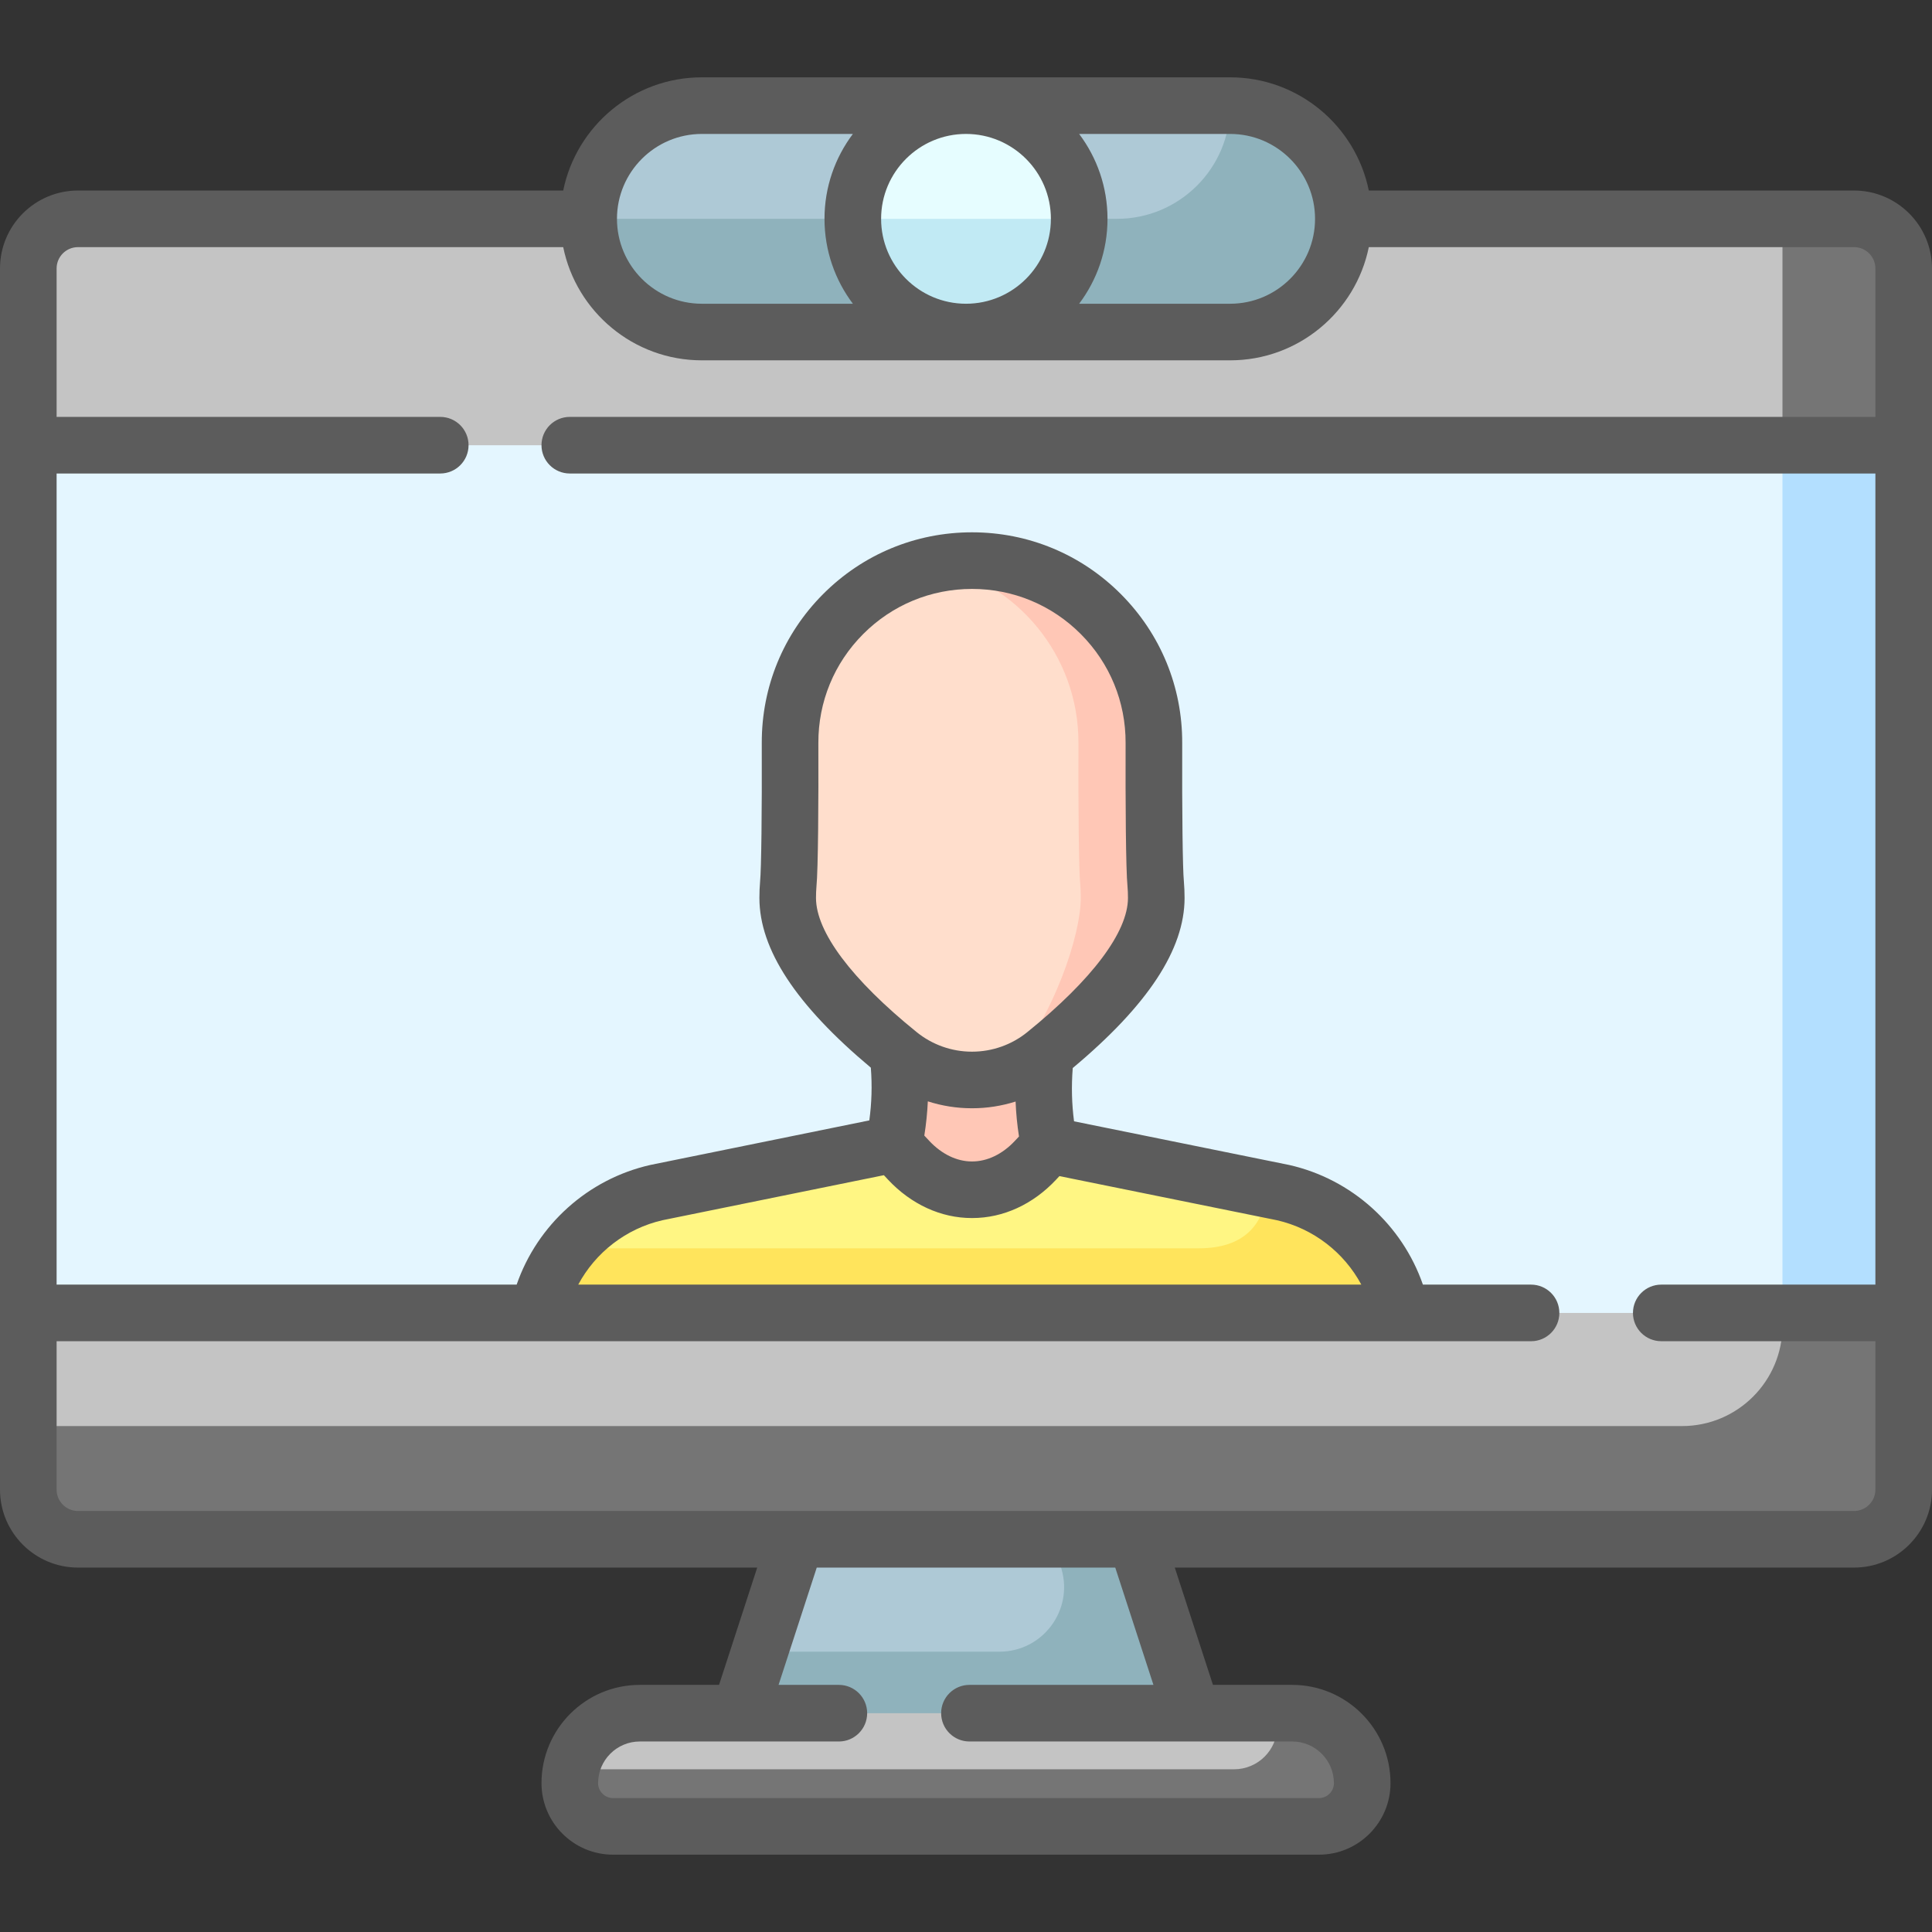 <?xml version="1.0" encoding="UTF-8"?> <svg xmlns="http://www.w3.org/2000/svg" width="120" height="120" viewBox="0 0 120 120" fill="none"><rect x="0" y="0" width="120" height="120" fill="#333333" stroke="none"/> <g clip-path="url(#clip0)"> <path d="M118.241 16.675V92.526C118.241 94.227 116.861 95.608 115.157 95.608H4.842C3.138 95.608 1.757 94.227 1.757 92.526V16.675C1.757 14.973 3.138 13.593 4.842 13.593H115.157C116.861 13.593 118.241 14.973 118.241 16.675Z" fill="#E4F6FF"></path> <path d="M118.241 16.675V92.526C118.241 94.227 116.861 95.608 115.157 95.608H4.842C3.138 95.608 1.757 94.227 1.757 92.526V88.577H104.474C107.919 88.577 110.713 85.785 110.713 82.34V13.593H115.157C116.861 13.593 118.241 14.973 118.241 16.675Z" fill="#B3DFFF"></path> <path d="M118.241 16.675V27.653H1.757V16.675C1.757 14.973 3.138 13.593 4.842 13.593H115.157C116.861 13.593 118.241 14.973 118.241 16.675Z" fill="#C4C4C4"></path> <path d="M118.241 81.548V92.526C118.241 94.227 116.861 95.608 115.157 95.608H4.842C3.138 95.608 1.757 94.227 1.757 92.526V81.548H118.241Z" fill="#C4C4C4"></path> <path d="M75.205 109.923H44.793L47.179 102.589L49.452 95.607H70.546L75.205 109.923Z" fill="#AEC9D6"></path> <path d="M75.205 109.923H44.793L47.179 102.589H62.078C64.757 102.589 66.684 100.018 65.929 97.449L65.39 95.607H70.546L75.205 109.923Z" fill="#8FB2BC"></path> <path d="M84.608 110.755C84.608 112.236 83.406 113.438 81.922 113.438H38.076C37.335 113.438 36.663 113.138 36.177 112.651C35.69 112.166 35.39 111.495 35.39 110.755C35.39 110.459 35.42 110.173 35.477 109.894C35.873 107.907 37.63 106.409 39.735 106.409H80.263C81.463 106.409 82.551 106.894 83.336 107.682C84.121 108.469 84.608 109.555 84.608 110.755Z" fill="#C4C4C4"></path> <path d="M83.336 107.682C84.121 108.469 84.608 109.555 84.608 110.755C84.608 112.236 83.406 113.438 81.922 113.438H38.076C37.335 113.438 36.663 113.138 36.177 112.651C35.69 112.166 35.39 111.495 35.39 110.755C35.39 110.459 35.42 110.173 35.477 109.894H76.649C78.133 109.894 79.335 108.692 79.335 107.211C79.335 106.937 79.309 106.669 79.26 106.409H80.263C81.463 106.409 82.551 106.894 83.336 107.682Z" fill="#757575"></path> <path d="M118.241 16.675V27.653H110.713V13.593H115.157C116.861 13.593 118.241 14.973 118.241 16.675Z" fill="#757575"></path> <path d="M110.713 81.548H118.241V92.526C118.241 94.227 116.861 95.608 115.157 95.608H4.842C3.138 95.608 1.757 94.227 1.757 92.526V88.576H104.474C107.919 88.576 110.713 85.785 110.713 82.34V81.548Z" fill="#757575"></path> <path d="M83.437 13.592C83.437 15.535 82.65 17.293 81.377 18.563C80.104 19.836 78.347 20.623 76.406 20.623H43.594C39.71 20.623 36.562 17.476 36.562 13.592C36.562 11.649 37.35 9.891 38.623 8.621C39.895 7.348 41.653 6.561 43.594 6.561H76.406C80.29 6.561 83.437 9.709 83.437 13.592Z" fill="#AEC9D6"></path> <path d="M83.437 13.592C83.437 15.535 82.65 17.293 81.377 18.563C80.104 19.836 78.347 20.623 76.406 20.623H43.594C39.71 20.623 36.562 17.476 36.562 13.592H69.375C71.315 13.592 73.073 12.805 74.346 11.532C75.618 10.262 76.406 8.504 76.406 6.561C80.29 6.561 83.437 9.709 83.437 13.592Z" fill="#8FB2BC"></path> <path d="M67.032 13.93C67.226 10.05 64.238 6.748 60.359 6.554C56.48 6.36 53.177 9.347 52.983 13.227C52.789 17.106 55.776 20.408 59.656 20.602C63.535 20.797 66.838 17.809 67.032 13.93Z" fill="#E6FDFF"></path> <path d="M52.969 13.592H67.031C67.031 17.476 63.884 20.623 60 20.623C56.116 20.623 52.969 17.476 52.969 13.592Z" fill="#C1EAF4"></path> <path d="M87.047 81.547H33.422C33.734 80.061 34.383 78.693 35.297 77.535C36.64 75.829 38.552 74.577 40.779 74.073L55.528 71.073L65.175 71.129L78.724 73.879L79.688 74.073C83.425 74.919 86.278 77.868 87.047 81.547Z" fill="#FFF683"></path> <path d="M87.047 81.547H33.422C33.734 80.061 34.383 78.693 35.297 77.535H74.456C77.243 77.535 78.504 76.103 78.724 73.879L79.688 74.073C83.425 74.919 86.278 77.868 87.047 81.547Z" fill="#FFE45C"></path> <path d="M64.965 65.558C64.747 67.476 64.803 69.252 65.175 71.129L65.192 71.218C64.915 71.53 64.627 71.844 64.328 72.162C63.217 73.346 61.827 73.99 60.395 73.987C58.961 73.99 57.57 73.344 56.458 72.158C56.141 71.822 55.837 71.49 55.545 71.161C55.928 69.264 56.012 67.496 55.791 65.555L64.965 65.558Z" fill="#FFC7B6"></path> <path d="M71.817 55.771C71.817 58.501 69.497 61.764 64.917 65.469C64.181 66.069 63.337 66.512 62.437 66.777C61.772 66.978 61.075 67.079 60.372 67.079C58.715 67.082 57.108 66.512 55.823 65.467C51.246 61.764 48.925 58.501 48.925 55.771C48.925 55.482 48.937 55.192 48.961 54.913C49.05 54.013 49.087 50.232 49.073 46.152C49.054 40.703 52.901 36.147 58.029 35.064C58.783 34.904 59.569 34.82 60.372 34.82H60.375C66.626 34.822 71.693 39.899 71.672 46.152C71.658 50.23 71.695 54.008 71.782 54.906C71.808 55.192 71.817 55.482 71.817 55.771Z" fill="#FFDECC"></path> <path d="M71.817 55.771C71.817 58.501 69.497 61.764 64.917 65.469C64.181 66.069 63.337 66.512 62.437 66.777C65.554 63.015 67.129 58.021 67.129 55.771C67.129 55.482 67.12 55.192 67.094 54.906C67.007 54.008 66.97 50.23 66.984 46.152C67.003 40.703 63.157 36.147 58.029 35.064C58.783 34.904 59.569 34.82 60.372 34.82H60.375C66.626 34.822 71.693 39.899 71.672 46.152C71.657 50.23 71.695 54.008 71.782 54.906C71.808 55.192 71.817 55.482 71.817 55.771Z" fill="#FFC7B6"></path> <path d="M115.159 11.834H85.019C84.202 7.827 80.651 4.803 76.406 4.803H43.594C39.349 4.803 35.798 7.827 34.982 11.834H4.841C2.172 11.834 0 14.006 0 16.675V92.525C0 95.194 2.172 97.365 4.841 97.365H47.032L44.661 104.651H39.737C36.371 104.651 33.633 107.389 33.633 110.755C33.633 113.204 35.626 115.197 38.075 115.197H81.924C84.374 115.197 86.367 113.204 86.367 110.755C86.367 107.389 83.629 104.651 80.263 104.651H75.339L72.968 97.365H115.159C117.828 97.365 120 95.194 120 92.525V16.675C120 14.006 117.828 11.834 115.159 11.834ZM81.68 13.592C81.68 16.5 79.314 18.866 76.406 18.866H67.027C68.133 17.395 68.789 15.569 68.789 13.592C68.789 11.615 68.133 9.789 67.027 8.319H76.406C79.314 8.319 81.68 10.684 81.68 13.592ZM54.727 13.592C54.727 10.684 57.092 8.319 60 8.319C62.908 8.319 65.273 10.684 65.273 13.592C65.273 16.5 62.908 18.866 60 18.866C57.092 18.866 54.727 16.5 54.727 13.592ZM43.594 8.319H52.974C51.868 9.789 51.211 11.615 51.211 13.592C51.211 15.569 51.868 17.395 52.974 18.866H43.594C40.686 18.866 38.321 16.5 38.321 13.592C38.321 10.684 40.686 8.319 43.594 8.319ZM71.642 104.651H60.214C59.243 104.651 58.456 105.438 58.456 106.409C58.456 107.38 59.243 108.167 60.214 108.167H80.263C81.69 108.167 82.852 109.328 82.852 110.755C82.852 111.266 82.436 111.681 81.924 111.681H38.076C37.565 111.681 37.149 111.266 37.149 110.755C37.149 109.328 38.31 108.167 39.737 108.167H52.103C53.074 108.167 53.861 107.38 53.861 106.409C53.861 105.438 53.074 104.651 52.103 104.651H48.358L50.73 97.366H69.271L71.642 104.651ZM115.159 93.85H70.547H49.453H4.841C4.11 93.85 3.516 93.255 3.516 92.525V83.306H95.096C96.067 83.306 96.854 82.519 96.854 81.548C96.854 80.577 96.067 79.79 95.096 79.79H88.379C87.095 76.085 83.964 73.239 80.075 72.359C80.062 72.356 80.05 72.353 80.037 72.351L66.711 69.647C66.569 68.56 66.541 67.478 66.63 66.337C71.301 62.431 73.576 58.97 73.576 55.772C73.576 55.422 73.561 55.081 73.532 54.735C73.457 53.969 73.415 50.442 73.429 46.157C73.441 42.666 72.089 39.38 69.624 36.905C67.156 34.428 63.871 33.063 60.374 33.063C60.373 33.063 60.373 33.063 60.372 33.063C56.875 33.063 53.59 34.427 51.122 36.903C48.655 39.378 47.303 42.665 47.315 46.157C47.33 50.445 47.287 53.976 47.21 54.761C47.182 55.082 47.168 55.422 47.168 55.772C47.168 58.965 49.436 62.42 54.089 66.315C54.175 67.432 54.144 68.49 53.995 69.59L40.429 72.35C40.417 72.352 40.404 72.355 40.392 72.358C36.503 73.238 33.373 76.086 32.09 79.79H3.516V29.41H27.345C28.316 29.41 29.103 28.623 29.103 27.652C29.103 26.681 28.316 25.894 27.345 25.894H3.516V16.675C3.516 15.944 4.11 15.35 4.841 15.35H34.982C35.798 19.357 39.349 22.381 43.594 22.381H76.406C80.651 22.381 84.202 19.357 85.019 15.35H115.159C115.89 15.35 116.484 15.944 116.484 16.675V25.894H35.391C34.42 25.894 33.633 26.681 33.633 27.652C33.633 28.622 34.42 29.41 35.391 29.41H116.484V79.79H103.184C102.213 79.79 101.426 80.577 101.426 81.548C101.426 82.518 102.213 83.305 103.184 83.305H116.484V92.524C116.484 93.255 115.89 93.85 115.159 93.85ZM50.83 46.145C50.822 43.594 51.809 41.193 53.611 39.385C55.416 37.575 57.816 36.579 60.372 36.579H60.374C62.929 36.579 65.33 37.576 67.133 39.386C68.935 41.194 69.922 43.595 69.913 46.145C69.901 49.749 69.926 53.989 70.031 55.057C70.05 55.282 70.06 55.522 70.06 55.772C70.06 57.885 67.841 60.843 63.809 64.106C62.845 64.89 61.63 65.321 60.381 65.321C60.377 65.321 60.373 65.321 60.369 65.321C60.366 65.321 60.363 65.321 60.359 65.321C59.114 65.321 57.898 64.889 56.928 64.1C52.901 60.842 50.683 57.885 50.683 55.772C50.683 55.523 50.693 55.286 50.71 55.086C50.818 53.995 50.843 49.752 50.83 46.145ZM63.292 70.588C63.205 70.682 63.117 70.776 63.028 70.87C62.26 71.689 61.323 72.14 60.381 72.14C60.376 72.14 60.37 72.14 60.365 72.14C59.431 72.14 58.492 71.688 57.719 70.863C57.615 70.753 57.512 70.643 57.411 70.533C57.525 69.817 57.596 69.112 57.629 68.407C58.505 68.688 59.425 68.836 60.352 68.836H60.388C61.306 68.836 62.214 68.692 63.08 68.419C63.109 69.144 63.178 69.863 63.292 70.588ZM54.899 72.993C54.985 73.086 55.07 73.179 55.158 73.271C56.599 74.809 58.448 75.655 60.356 75.655H60.39C62.305 75.655 64.152 74.811 65.589 73.279C65.661 73.203 65.731 73.126 65.802 73.05L79.318 75.792C81.588 76.311 83.484 77.797 84.554 79.79H35.915C36.984 77.797 38.879 76.31 41.15 75.79L54.899 72.993Z" fill="#5C5C5C"></path> </g> <defs> <clipPath id="clip0"> <rect width="120" height="120" fill="white"></rect> </clipPath> </defs> </svg> 